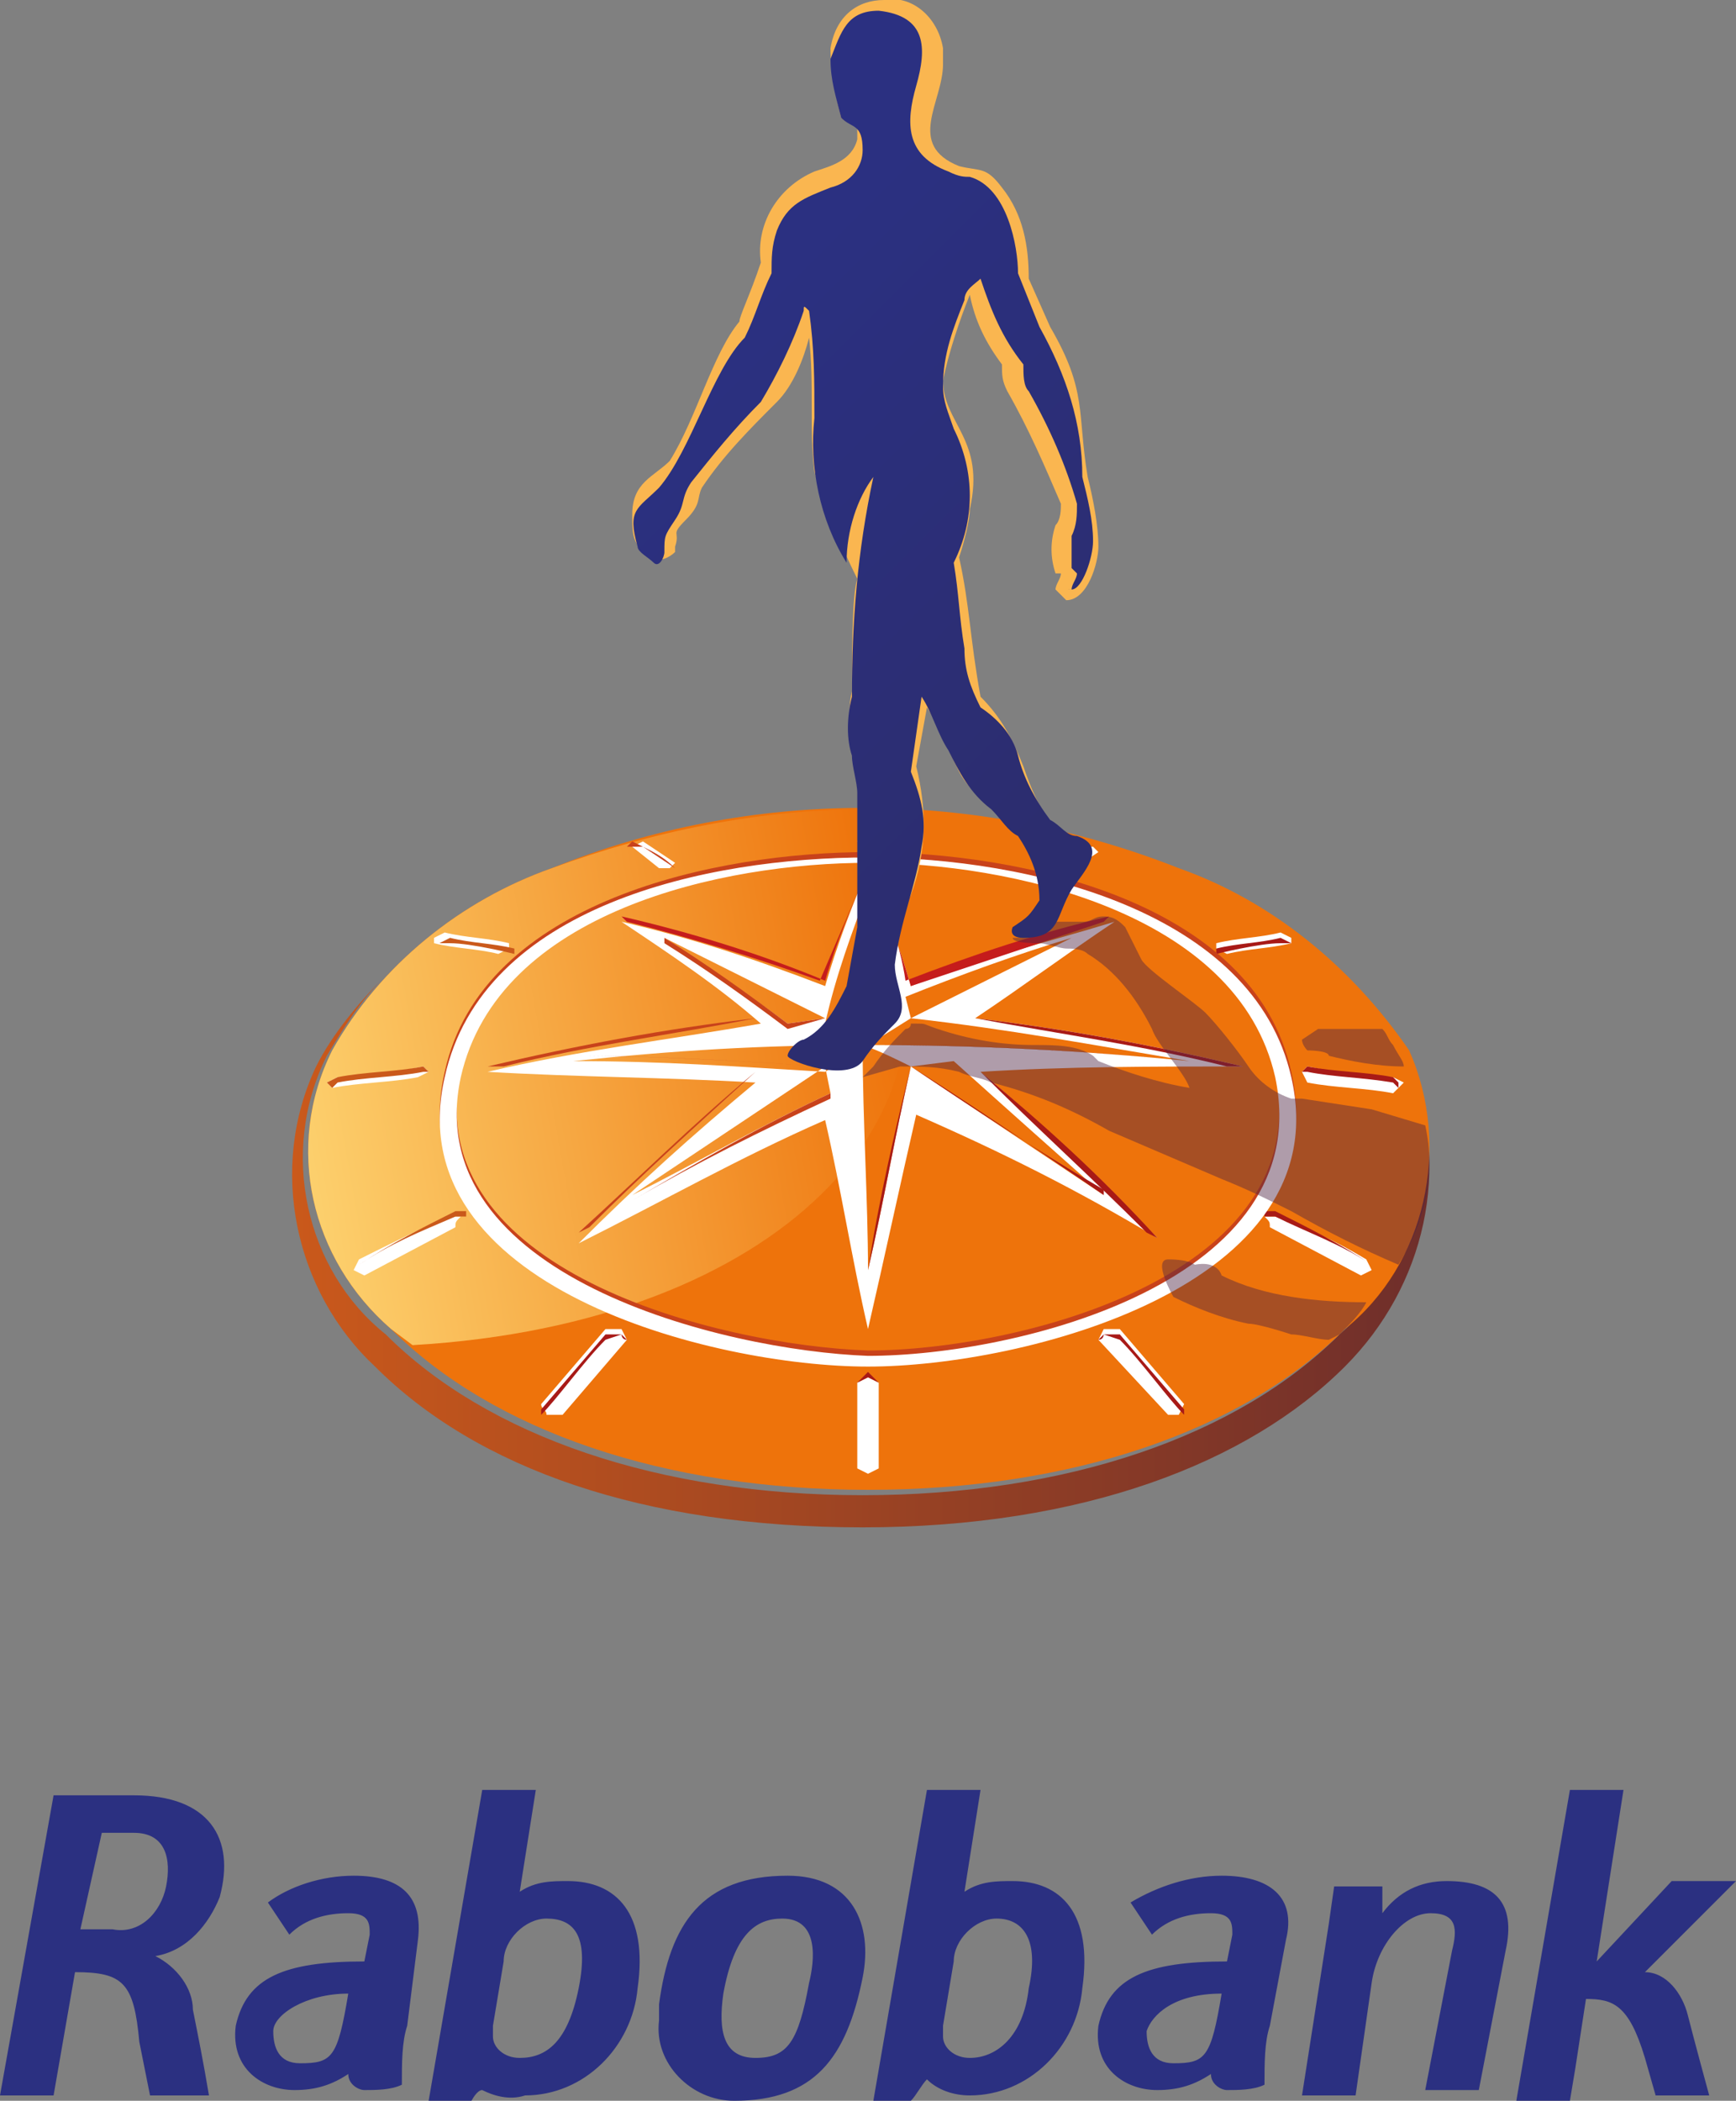 <?xml version="1.0" encoding="utf-8"?>
<!-- Generator: Adobe Illustrator 27.1.1, SVG Export Plug-In . SVG Version: 6.00 Build 0)  -->
<svg version="1.1" id="Layer_1" xmlns="http://www.w3.org/2000/svg" xmlns:xlink="http://www.w3.org/1999/xlink" x="0px" y="0px"
	 viewBox="0 0 32.4 39.2" style="enable-background:new 0 0 32.4 39.2;" xml:space="preserve">
<rect x="0" y="0" width="32.4" height="39.2" fill="#808080" stroke="none"/>
<style type="text/css">
	.st0{fill:#2B3081;}
	.st1{fill:url(#SVGID_1_);}
	.st2{fill:#EE730B;}
	.st3{fill:url(#SVGID_00000026881515568096314510000011544627660664676022_);}
	.st4{fill-rule:evenodd;clip-rule:evenodd;fill:#FFFFFF;}
	.st5{fill-rule:evenodd;clip-rule:evenodd;fill:#C51C1C;}
	.st6{fill-rule:evenodd;clip-rule:evenodd;fill:#C8421B;}
	.st7{fill-rule:evenodd;clip-rule:evenodd;fill:#C01818;}
	.st8{fill-rule:evenodd;clip-rule:evenodd;fill:#A81A17;}
	.st9{fill-rule:evenodd;clip-rule:evenodd;fill:#CA591B;}
	.st10{fill-rule:evenodd;clip-rule:evenodd;fill:#B61918;}
	.st11{opacity:0.45;fill:#4E2544;enable-background:new    ;}
	.st12{fill:#FAB650;}
	.st13{fill:url(#SVGID_00000003082368260417146020000016341234895614404271_);}
</style>
<g id="logo_kopie">
	<path class="st0" d="M19.2,37.1c-0.1,0.9-0.6,1.3-1.1,1.3c-0.3,0-0.5-0.2-0.5-0.4c0-0.1,0-0.1,0-0.2l0.2-1.2c0-0.4,0.4-0.8,0.8-0.8
		C19.1,35.8,19.4,36.2,19.2,37.1z M17.3,38.8c0.2,0.2,0.5,0.3,0.8,0.3c1.1,0,2-0.9,2.1-2c0.2-1.4-0.4-2-1.3-2c-0.3,0-0.6,0-0.9,0.2
		l0.3-1.9h-1l-1,5.8h0.7C17.1,39.1,17.2,38.9,17.3,38.8L17.3,38.8z M28.1,36.4c0.2-0.9-0.2-1.3-1.1-1.3c-0.5,0-0.9,0.2-1.2,0.6v-0.5
		h-0.9l-0.1,0.7l-0.5,3.2h1l0.3-2.1c0.1-0.7,0.6-1.3,1.1-1.3s0.5,0.3,0.4,0.7l-0.5,2.6h1L28.1,36.4z M32.4,35.1h-1.2l-1.4,1.5l0,0
		l0.5-3.2h-1l-1,5.8h1l0.1-0.6l0.2-1.3c0.5,0,0.8,0.1,1.1,1.1l0.2,0.7h1c0,0-0.3-1.1-0.4-1.5s-0.4-0.8-0.8-0.8L32.4,35.1z M2.9,36.5
		c0.6-0.1,1-0.6,1.2-1.1c0.3-1.1-0.2-1.9-1.6-1.9H1l-1,5.6h1l0.4-2.3c0.9,0,1.1,0.2,1.2,1.3l0.2,1h1.1c-0.1-0.6-0.2-1.1-0.3-1.6
		c0-0.4-0.3-0.8-0.7-1L2.9,36.5z M3.1,35.2c-0.1,0.5-0.5,0.9-1,0.8H1.5l0.4-1.8h0.6C3.1,34.2,3.2,34.7,3.1,35.2z M7.8,36.2
		c0.1-0.8-0.3-1.2-1.2-1.2c-0.6,0-1.2,0.2-1.6,0.5l0.4,0.6c0.3-0.3,0.7-0.4,1.1-0.4c0.4,0,0.4,0.2,0.4,0.4l-0.1,0.5
		c-1.5,0-2.2,0.3-2.4,1.2c-0.1,0.8,0.5,1.2,1.1,1.2c0.4,0,0.7-0.1,1-0.3c0,0.2,0.2,0.3,0.3,0.3c0.2,0,0.5,0,0.7-0.1
		c0-0.4,0-0.8,0.1-1.1L7.8,36.2z M6.5,37.2c-0.2,1.2-0.3,1.3-0.9,1.3c-0.4,0-0.5-0.3-0.5-0.6S5.7,37.2,6.5,37.2L6.5,37.2z M24,36.2
		c0.2-0.8-0.3-1.2-1.2-1.2c-0.6,0-1.2,0.2-1.7,0.5l0.4,0.6c0.3-0.3,0.7-0.4,1.1-0.4c0.4,0,0.4,0.2,0.4,0.4l-0.1,0.5
		c-1.5,0-2.2,0.3-2.4,1.2c-0.1,0.8,0.5,1.2,1.1,1.2c0.4,0,0.7-0.1,1-0.3c0,0.2,0.2,0.3,0.3,0.3c0.2,0,0.5,0,0.7-0.1
		c0-0.4,0-0.8,0.1-1.1L24,36.2z M22.8,37.2c-0.2,1.2-0.3,1.3-0.9,1.3c-0.4,0-0.5-0.3-0.5-0.6C21.5,37.6,21.9,37.2,22.8,37.2
		L22.8,37.2z M9.8,39.1c1.1,0,2-0.9,2.1-2c0.2-1.4-0.4-2-1.3-2c-0.3,0-0.6,0-0.9,0.2l0.3-1.9H9l-1,5.8h0.8c0,0,0.1-0.2,0.2-0.2
		C9.2,39.1,9.5,39.2,9.8,39.1L9.8,39.1z M10.2,35.8c0.5,0,0.8,0.3,0.6,1.3s-0.6,1.3-1.1,1.3c-0.3,0-0.5-0.2-0.5-0.4
		c0-0.1,0-0.1,0-0.2l0.2-1.2C9.4,36.2,9.8,35.8,10.2,35.8L10.2,35.8z M12.3,37.4c0.2-1.5,0.8-2.4,2.4-2.4c1.2,0,1.6,0.9,1.4,1.9
		c-0.3,1.5-0.9,2.3-2.4,2.3c-0.8,0-1.5-0.7-1.4-1.5C12.3,37.6,12.3,37.5,12.3,37.4L12.3,37.4z M15.1,37c0.1-0.4,0.2-1.2-0.5-1.2
		c-0.5,0-0.9,0.3-1.1,1.4c-0.1,0.7,0,1.2,0.6,1.2S14.9,38.1,15.1,37z"/>
	
		<linearGradient id="SVGID_1_" gradientUnits="userSpaceOnUse" x1="5.42" y1="18.997" x2="26.76" y2="18.997" gradientTransform="matrix(1 0 0 -1 0 42.364)">
		<stop  offset="0" style="stop-color:#CA591B"/>
		<stop  offset="1" style="stop-color:#6E2E2B"/>
	</linearGradient>
	<path class="st1" d="M25,18.2c0.5,0.4,0.8,0.9,1.1,1.5c0.9,1.8,0.4,3.9-1.1,5.2c-1.9,1.9-5.1,3-8.9,3s-7-1.1-8.9-3
		c-1.5-1.2-2-3.4-1.1-5.2c0.3-0.5,0.6-1,1.1-1.5c-0.5,0.5-1,1.1-1.3,1.7C5,21.8,5.5,24.1,7,25.5c1.9,1.9,5,3,9.1,3s7.2-1.2,9-3
		c1.5-1.5,2-3.7,1.2-5.7C26,19.2,25.5,18.6,25,18.2z"/>
	<path class="st2" d="M22,16.2c-3.8-1.5-8-1.5-11.7,0c-1.7,0.6-3.2,1.8-4.1,3.4c-0.9,1.8-0.4,3.9,1.1,5.2c1.9,1.9,5.1,3,8.9,3
		s7-1.1,8.9-3c1.5-1.2,2-3.4,1.2-5.2C25.2,18,23.7,16.8,22,16.2z"/>
	
		<linearGradient id="SVGID_00000009568766254498783820000003550084085960394120_" gradientUnits="userSpaceOnUse" x1="3.661" y1="20.851" x2="16.851" y2="23.181" gradientTransform="matrix(1 0 0 -1 0 42.364)">
		<stop  offset="0" style="stop-color:#FFE07E"/>
		<stop  offset="1" style="stop-color:#EE730B"/>
	</linearGradient>
	<path style="fill:url(#SVGID_00000009568766254498783820000003550084085960394120_);" d="M16.5,17c-0.3-0.6-0.3-1.3-0.2-1.9h-0.1
		c-2,0-4,0.4-5.9,1.1c-1.7,0.6-3.2,1.8-4.1,3.4c-0.9,1.8-0.4,3.9,1.1,5.2l0.4,0.3C14.6,24.7,18.2,20.7,16.5,17z"/>
	<path class="st4" d="M11.6,17.2c1.3,0.3,2.5,0.7,3.8,1.2c0.2-0.7,0.5-1.5,0.8-2.2c0.3,0.7,0.6,1.5,0.8,2.2c1.2-0.5,2.5-0.8,3.8-1.2
		c-0.9,0.6-1.7,1.2-2.6,1.8c1.7,0.2,3.3,0.5,5,0.9c-1.7,0-3.3,0-4.9,0.1c1.2,1,2.2,2,3.3,3.1c-1.5-0.9-2.9-1.6-4.5-2.3
		c-0.3,1.3-0.6,2.7-0.9,4c-0.3-1.3-0.5-2.6-0.8-3.9c-1.6,0.7-3,1.5-4.6,2.3c1.1-1.1,2.1-2,3.3-3c-1.7-0.1-3.3-0.1-5-0.2
		c1.7-0.4,3.4-0.6,5.1-0.9C13.4,18.4,12.5,17.8,11.6,17.2z M16.2,19.5c0-1,0-1.9,0-2.9c-0.3,0.8-0.6,1.6-0.8,2.5L16.2,19.5z
		 M12.4,17.5c1,0.5,2,1,3,1.5l-0.7,0.1C13.9,18.5,13.1,18,12.4,17.5L12.4,17.5z M16.2,19.5c2,0,4,0.1,6,0.3
		c-1.8-0.3-3.4-0.6-5.2-0.8L16.2,19.5z M20,17.5c-1,0.5-2,1-3,1.5l-0.1-0.4C17.9,18.2,19,17.8,20,17.5L20,17.5z M16.1,19.5
		c0,1.4,0.1,2.9,0.1,4.2c0.3-1.3,0.5-2.5,0.8-3.8C16.8,19.8,16.4,19.6,16.1,19.5L16.1,19.5z M20.6,22.3c-1.2-0.8-2.4-1.6-3.6-2.4
		l0.8-0.1C18.8,20.7,19.7,21.5,20.6,22.3L20.6,22.3z M16.2,19.5c-2,0-3.6,0.1-5.5,0.3c1.7,0,3,0.1,4.7,0.2L16.2,19.5z M11.8,22.3
		c1.2-0.8,2.4-1.6,3.6-2.4l0.1,0.5C14.2,21,13,21.7,11.8,22.3L11.8,22.3z"/>
	<path class="st5" d="M16.2,16.2c0.3,0.7,0.6,1.5,0.8,2.2c1.2-0.4,2.4-0.8,3.6-1.2l0.1-0.1c-1.3,0.3-2.5,0.7-3.8,1.2
		C16.8,17.6,16.5,16.8,16.2,16.2c-0.3,0.7-0.6,1.4-0.8,2.1c-1.2-0.5-2.5-0.9-3.8-1.2l0.1,0.1c1.2,0.3,2.5,0.7,3.6,1.1
		C15.6,17.6,15.9,16.9,16.2,16.2z"/>
	<path class="st6" d="M14.1,20c-1.2,1-2.2,2-3.3,3l0.2-0.1C12,21.9,13,21,14.1,20L14.1,20z"/>
	<path class="st7" d="M16.1,19.5L16.1,19.5l-0.7,0.4l0,0L16.1,19.5L16.1,19.5L16.1,19.5z"/>
	<path class="st6" d="M15.4,19L15.4,19l-0.7,0.1c-0.8-0.6-1.5-1.1-2.3-1.6v0.1c0.8,0.5,1.5,1,2.3,1.6L15.4,19l0.7,0.4h0.1L15.4,19z"
		/>
	<path class="st6" d="M11.8,22.4c1.2-0.7,2.4-1.3,3.7-1.9v-0.1C14.2,21,13,21.7,11.8,22.4L11.8,22.4z"/>
	<path class="st8" d="M17,19.9c-0.3,1.2-0.6,2.5-0.8,3.8l0,0C16.5,22.4,16.7,21.2,17,19.9c0.8,0.5,2,1.3,3.6,2.4v-0.1
		C19.4,21.5,18.2,20.7,17,19.9z"/>
	<path class="st8" d="M18.3,20L18.3,20L18.3,20c1.1,1.1,2,1.9,3.1,3l0.2,0.1C20.5,21.9,19.5,21,18.3,20z"/>
	<path class="st6" d="M14.1,19c-1.7,0.2-3.3,0.5-5,0.9h0.3C11,19.5,12.6,19.3,14.1,19L14.1,19L14.1,19z"/>
	<path class="st6" d="M15.4,19.9c-1.6-0.1-3.1-0.2-4.7-0.2l0,0C12.2,19.7,13.8,19.8,15.4,19.9L15.4,19.9"/>
	<path class="st8" d="M18.2,19c1.7,0.2,3.3,0.5,5,0.9h-0.3C21.3,19.5,19.8,19.3,18.2,19L18.2,19z"/>
	<path class="st8" d="M16.2,19.5c2,0,4,0.1,6,0.3v0c-2-0.2-3.9-0.3-5.9-0.3l0,0l0,0h0.1"/>
	<path class="st8" d="M17,19L17,19c1.1-0.5,2.1-1,3.1-1.5l0,0C19.1,18,18.1,18.5,17,19"/>
	<path class="st7" d="M17,19l-0.1-0.4l0,0L17,19L17,19"/>
	<path class="st4" d="M16.4,27.4l-0.2,0.1L16,27.4c0-0.5,0-1.1,0-1.6l0.2-0.1l0.2,0.1C16.4,26.3,16.4,26.9,16.4,27.4z"/>
	<path class="st4" d="M6.7,23.5l-0.1,0.2l0.2,0.1l1.7-0.9c0-0.1,0-0.1,0.1-0.2H8.4C7.9,22.9,7.3,23.2,6.7,23.5z"/>
	<path class="st4" d="M6.3,20.1l-0.2,0.1l0.1,0.1c0.5-0.1,1.1-0.1,1.6-0.2L8,20l-0.1-0.1C7.4,20,6.9,20.1,6.3,20.1z"/>
	<path class="st4" d="M8.3,17.4l-0.2,0.1v0.1c0.4,0.1,0.8,0.1,1.2,0.2l0.2-0.1v-0.1C9.1,17.5,8.7,17.5,8.3,17.4z"/>
	<path class="st4" d="M20.3,15.8h0.1l0.1,0.1l-0.6,0.4h-0.2l-0.1-0.1L20.3,15.8z"/>
	<path class="st4" d="M16.1,15.2h0.1h0.1c0,0.2,0,0.3,0,0.5h-0.1H16C16.1,15.5,16.1,15.4,16.1,15.2z"/>
	<path class="st4" d="M11.8,15.8L11.8,15.8l0.2-0.1l0.6,0.4l-0.1,0.1h-0.2L11.8,15.8z"/>
	<path class="st4" d="M10.5,26.4h-0.3c0-0.1-0.1-0.1-0.1-0.2l1.2-1.4l0.3,0l0.1,0.2L10.5,26.4z"/>
	<path class="st4" d="M25.5,23.5l0.1,0.2l-0.2,0.1l-1.7-0.9c0-0.1,0-0.1-0.1-0.2h0.2C24.4,22.9,25,23.2,25.5,23.5z"/>
	<path class="st4" d="M26,20.1l0.2,0.1L26,20.4c-0.5-0.1-1.1-0.1-1.6-0.2L24.3,20l0.1-0.1C24.9,20,25.4,20.1,26,20.1z"/>
	<path class="st4" d="M23.9,17.4l0.2,0.1v0.1c-0.4,0.1-0.8,0.1-1.2,0.2l-0.2-0.1v-0.1C23.1,17.5,23.5,17.5,23.9,17.4z"/>
	<path class="st4" d="M21.8,26.4H22l0.1-0.2l-1.2-1.4l-0.3,0L20.5,25L21.8,26.4z"/>
	<path class="st9" d="M6.7,23.6l0,0.1l0,0L6.7,23.6c0.6-0.4,1.2-0.7,1.8-1h0.2v0.1H8.5C7.8,23,7.3,23.2,6.7,23.6z"/>
	<path class="st9" d="M6.3,20.2l-0.1,0.1l-0.1-0.1l0.2-0.1C6.8,20,7.4,20,7.9,19.9L8,20l0,0l-0.1,0C7.4,20.1,6.8,20.1,6.3,20.2z"/>
	<path class="st9" d="M8.2,17.6L8.2,17.6l0.2-0.1c0.4,0.1,0.8,0.1,1.2,0.2v0.1c0,0-0.8-0.2-1.2-0.2L8.2,17.6z"/>
	<path class="st8" d="M20.5,15.8L20.5,15.8L20.5,15.8L20.5,15.8l-0.2-0.1l-0.6,0.4v0l0.6-0.4L20.5,15.8z"/>
	<path class="st10" d="M16.1,15.2L16.1,15.2h0.2l0,0H16.1L16.1,15.2L16.1,15.2z"/>
	<path class="st6" d="M12,15.8c0.2,0.1,0.4,0.2,0.6,0.4v0L12,15.8l-0.2-0.1l-0.1,0.1h0l0,0H12z"/>
	<path class="st8" d="M11.6,24.9c0,0,0,0.1,0.1,0.1l0,0L11.6,24.9l-0.3,0l-1.2,1.4v0.1c0.3-0.3,0.8-1,1.2-1.4L11.6,24.9z"/>
	<path class="st8" d="M25.6,23.6l0,0.1l0,0L25.6,23.6c-0.6-0.4-1.2-0.7-1.8-1h-0.2v0.1h0.2C24.4,23,25,23.2,25.6,23.6z"/>
	<path class="st8" d="M26,20.2l0.1,0.1l0-0.1L26,20.1c-0.5-0.1-1.1-0.1-1.6-0.2L24.3,20l0,0l0.1,0C24.9,20.1,25.4,20.1,26,20.2z"/>
	<path class="st8" d="M24.1,17.6L24.1,17.6l-0.2-0.1c-0.4,0.1-0.8,0.1-1.2,0.2v0.1c0,0,0.8-0.2,1.2-0.2L24.1,17.6z"/>
	<path class="st8" d="M20.6,24.9c0,0,0,0.1-0.1,0.1l0,0L20.6,24.9l0.3,0l1.2,1.4v0.1c-0.3-0.3-0.8-1-1.2-1.4L20.6,24.9z"/>
	<path class="st8" d="M16.4,25.8v1.6V25.8l-0.2-0.2L16,25.8v1.6v-1.6l0.2-0.1L16.4,25.8z"/>
	<path class="st6" d="M8.3,20c0.7-3.2,5.1-4.1,7.9-4.1s7.2,0.9,7.9,4.1c0.9,4-5,5.4-7.9,5.4S7.4,23.9,8.3,20z M8.6,20
		c0.7-3.1,4.9-4,7.6-4c2.7,0,6.9,0.9,7.6,4c0.8,3.8-4.8,5.2-7.6,5.2C13.4,25.1,7.8,23.7,8.6,20L8.6,20z"/>
	<path class="st4" d="M8.3,20.1c0.7-3.2,4.9-4.1,7.9-4.1s7.2,1,7.9,4.1c0.9,3.9-5,5.4-7.9,5.4S7.4,24,8.3,20.1z M8.6,20.1
		c0.7-3.1,4.9-4,7.6-4c2.6,0,6.9,0.9,7.6,4c0.8,3.8-4.8,5.2-7.6,5.2C13.5,25.2,7.8,23.8,8.6,20.1L8.6,20.1z"/>
	<path class="st11" d="M25.6,20.7l-1.3-0.2h-0.2c-0.3-0.1-0.6-0.3-0.8-0.6c-0.2-0.3-0.6-0.8-0.8-1s-1.1-0.8-1.2-1
		c-0.1-0.2-0.2-0.4-0.3-0.6c-0.1-0.1-0.2-0.2-0.4-0.2c-0.2,0-0.2,0.1-0.4,0.1c-0.1,0-0.3,0-0.4,0h-0.2c-0.1,0.2-0.3,0.3-0.6,0.3
		h-0.1c0,0.1,0.4,0.1,0.5,0.1c0.1,0,0.4,0.1,0.5,0.1c0.1,0,0.3,0,0.4,0.1c0.5,0.3,0.9,0.8,1.2,1.4c0.1,0.3,0.6,0.8,0.7,1.1
		c-0.6-0.1-1.2-0.3-1.7-0.5l-0.1-0.1c-0.3-0.2-0.7-0.2-1.1-0.2c-0.6,0-1.2-0.1-1.8-0.3c-0.3-0.1-0.2-0.1-0.4-0.1h-0.1
		c0,0.1-0.1,0.1-0.1,0.1c-0.2,0.2-0.4,0.4-0.6,0.7c-0.1,0.1-0.1,0.1-0.2,0.2l0.7-0.2c0.4,0,0.7,0,1.1,0.1c0.2,0.1,0.4,0.1,0.6,0.2
		c0.8,0.2,1.5,0.5,2.2,0.9c0.7,0.3,1.4,0.6,2.1,0.9c0.5,0.2,0.9,0.4,1.3,0.6c0.7,0.4,1.3,0.7,2,1c0.5-0.8,0.7-1.7,0.5-2.6l0,0
		L25.6,20.7z"/>
	<path class="st11" d="M24.9,19.2c-0.1,0-0.2,0-0.3,0l-0.3,0.2c0,0.1,0.1,0.2,0.1,0.2s0.4,0,0.4,0.1c0.4,0.1,0.9,0.2,1.4,0.2l0,0
		c0-0.1-0.1-0.2-0.2-0.4c-0.1-0.1-0.1-0.2-0.2-0.3l0,0C25.6,19.2,25.2,19.2,24.9,19.2z"/>
	<path class="st11" d="M22.3,23.6c0,0-0.1-0.1-0.5-0.1c-0.3,0,0.1,0.7,0.1,0.7c0.4,0.2,0.9,0.4,1.4,0.5c0.2,0,0.8,0.2,0.8,0.2
		c0.2,0,0.5,0.1,0.7,0.1l0.2-0.1c0.2-0.2,0.4-0.4,0.5-0.6c-0.9,0-1.9-0.1-2.7-0.5C22.7,23.5,22.3,23.6,22.3,23.6z"/>
	<path class="st12" d="M19.9,11.2L19.7,11c0-0.1,0.1-0.2,0.1-0.3h-0.1c-0.1-0.3-0.1-0.6,0-0.9c0.1-0.1,0.1-0.3,0.1-0.4
		c-0.3-0.7-0.6-1.4-1-2.1c-0.1-0.2-0.1-0.3-0.1-0.5c-0.3-0.4-0.5-0.8-0.6-1.3c-0.2,0.5-0.4,1.1-0.5,1.6c0,0.8,0.8,1.1,0.5,2.4
		c0,0.2-0.1,0.6-0.2,0.9c0.2,0.9,0.2,1.5,0.4,2.6c0.4,0.4,0.6,0.8,0.8,1.3c0.1,0.3,0.4,1.1,0.7,1.2c0.4,0.1-0.8,0.2-1-0.1
		s-0.7-0.6-0.9-1c-0.2-0.4-0.4-0.9-0.6-1.2l-0.2,1.1c0.2,0.8,0.2,1.6-0.1,2.4c-0.1,0.4-0.9-1.5-0.9-1.7c0-0.3,0-0.6-0.1-0.9
		c-0.1-0.4-0.2-0.8-0.1-1.2c0-0.6,0-1.8,0.1-2.1c-0.3-0.6-0.6-1.3-0.8-2c-0.1-0.8,0-1.6-0.1-2.5c-0.1,0.4-0.3,0.9-0.6,1.2
		c-0.5,0.5-1,1-1.4,1.6c-0.1,0.2,0,0.3-0.3,0.6s-0.1,0.2-0.2,0.5c0,0,0,0.1,0,0.1c-0.1,0.1-0.3,0.2-0.4,0.1
		c-0.4-0.2-0.4-0.4-0.4-0.8c0-0.6,0.4-0.7,0.7-1c0.5-0.8,0.8-2,1.3-2.6c0-0.1,0.2-0.5,0.4-1.1c-0.1-0.7,0.3-1.4,1-1.7
		c0.3-0.1,0.7-0.2,0.8-0.6c0-0.1,0-0.2,0-0.2c-0.1-0.1-0.2-0.1-0.3-0.2c-0.1-0.4-0.2-0.8-0.2-1.3C15.6,0.3,16,0,16.5,0
		c0.5-0.1,1,0.3,1.1,0.9c0,0.1,0,0.2,0,0.3c0,0.7-0.7,1.5,0.3,1.9c0.4,0.1,0.5,0,0.8,0.4c0.4,0.5,0.5,1.1,0.5,1.7l0.4,0.9
		c0.7,1.2,0.5,1.6,0.7,2.8c0.1,0.4,0.2,0.9,0.2,1.3C20.5,10.5,20.3,11.2,19.9,11.2z"/>
	
		<linearGradient id="SVGID_00000137123858546599248440000010816047730467377032_" gradientUnits="userSpaceOnUse" x1="12.653" y1="35.39" x2="20.294" y2="27.75" gradientTransform="matrix(1 0 0 -1 0 42.364)">
		<stop  offset="0" style="stop-color:#2B3081"/>
		<stop  offset="1" style="stop-color:#2C2D6F"/>
	</linearGradient>
	<path style="fill:url(#SVGID_00000137123858546599248440000010816047730467377032_);" d="M12.4,10.3c0-0.3,0-0.3,0.2-0.6
		s0.1-0.4,0.3-0.7c0.4-0.5,0.8-1,1.3-1.5C14.5,7,14.8,6.4,15,5.8c0-0.1,0-0.1,0.1,0c0.1,0.7,0.1,1.3,0.1,2c-0.1,0.9,0.1,1.9,0.6,2.7
		c0-0.6,0.2-1.2,0.5-1.6c-0.3,1.4-0.4,2.7-0.4,4.1c-0.1,0.4-0.1,0.8,0,1.1c0,0.2,0.1,0.5,0.1,0.7c0,0.1,0,2.5,0,2.5l-0.2,1.1
		c-0.2,0.4-0.4,0.8-0.8,1c-0.1,0-0.3,0.2-0.3,0.3s1.1,0.5,1.4,0.1c0.2-0.3,0.4-0.5,0.6-0.7c0.3-0.3,0-0.7,0-1.1
		c0.1-0.8,0.4-1.5,0.5-2.2c0.1-0.5,0-0.9-0.2-1.4l0.2-1.4c0.2,0.3,0.3,0.7,0.5,1c0.2,0.4,0.4,0.8,0.8,1.1c0.2,0.2,0.3,0.4,0.5,0.5
		c0.2,0.3,0.4,0.7,0.4,1.2c-0.2,0.3-0.2,0.3-0.5,0.5c0,0-0.1,0.2,0.2,0.2c0.7,0,0.6-0.4,0.9-0.9c0.2-0.3,0.7-0.8,0.1-1
		c-0.2,0-0.3-0.2-0.5-0.3c-0.3-0.4-0.5-0.8-0.6-1.2c-0.1-0.4-0.4-0.7-0.7-0.9c-0.2-0.4-0.3-0.7-0.3-1.1c-0.1-0.6-0.1-1-0.2-1.6
		c0.4-0.8,0.4-1.7,0-2.5c-0.1-0.3-0.2-0.5-0.2-0.8c0-0.6,0.2-1.1,0.4-1.6c0-0.2,0.2-0.3,0.3-0.4c0.2,0.6,0.4,1.1,0.8,1.6
		c0,0.2,0,0.4,0.1,0.5c0.4,0.7,0.7,1.4,0.9,2.1c0,0.2,0,0.4-0.1,0.6c0,0.2,0,0.4,0,0.6l0.1,0.1c0,0.1-0.1,0.2-0.1,0.3
		C19.8,11,20,11,20,11c0.2,0,0.4-0.6,0.4-0.9c0-0.4-0.1-0.8-0.2-1.2c0-1-0.3-1.9-0.8-2.8l-0.4-1c0-0.5-0.2-1.6-0.9-1.8
		c-0.1,0-0.2,0-0.4-0.1c-0.8-0.3-0.8-0.9-0.6-1.6s0.2-1.3-0.7-1.4c-0.6,0-0.7,0.4-0.9,0.9c0,0.4,0.1,0.7,0.2,1.1
		c0.2,0.2,0.4,0.1,0.4,0.6c0,0.3-0.2,0.6-0.6,0.7c-0.5,0.2-0.8,0.3-1,0.8c-0.1,0.3-0.1,0.5-0.1,0.8l0,0c-0.2,0.4-0.3,0.8-0.5,1.2
		c-0.6,0.6-1,2.1-1.6,2.8c-0.4,0.4-0.6,0.4-0.4,1.1c0,0.1,0.2,0.2,0.3,0.3S12.4,10.4,12.4,10.3z"/>
</g>
</svg>
